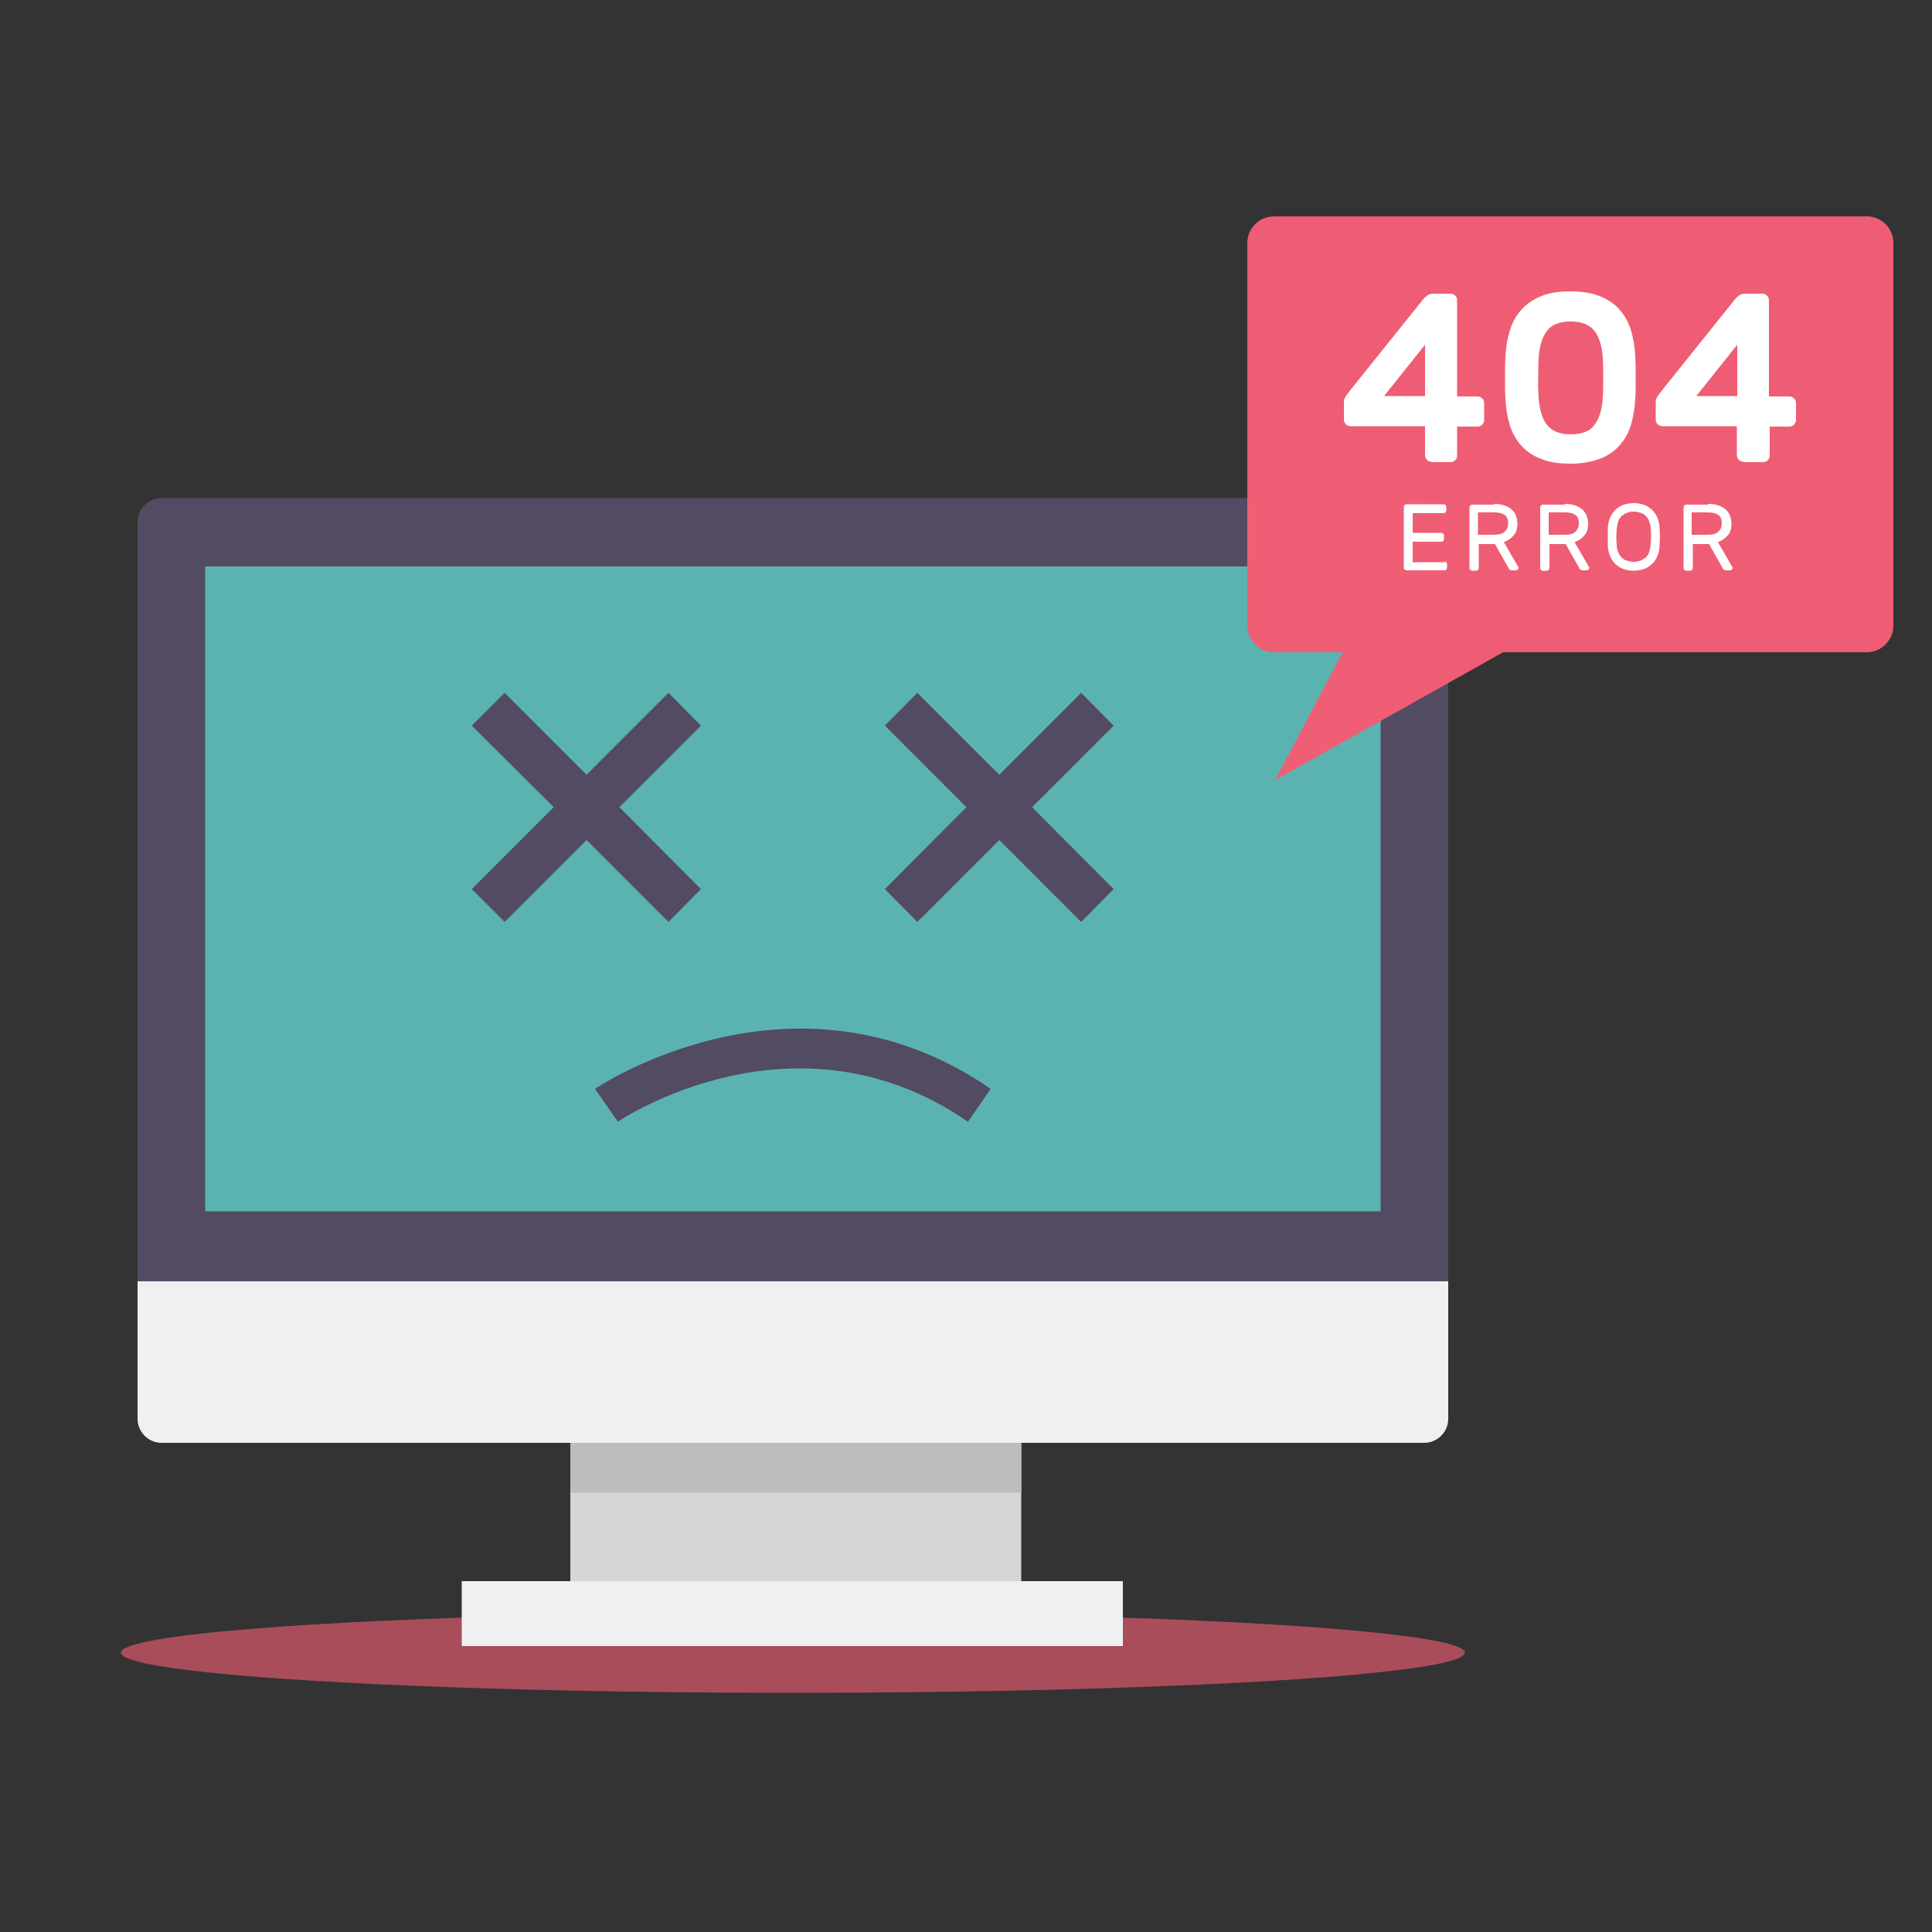 <?xml version="1.0" encoding="utf-8"?>
<!-- Generator: Adobe Illustrator 23.0.0, SVG Export Plug-In . SVG Version: 6.00 Build 0)  -->
<svg version="1.1" id="Layer_1" xmlns="http://www.w3.org/2000/svg" xmlns:xlink="http://www.w3.org/1999/xlink" x="0px" y="0px"
	 viewBox="0 0 500 500" style="enable-background:new 0 0 500 500;" xml:space="preserve">
<rect x="0" y="0" width="500" height="500" fill="#333333" stroke="none"/>
<style type="text/css">
	.st0{opacity:0.62;fill:#F15E75;}
	.st1{fill:#F0F0F0;}
	.st2{fill:#534B62;}
	.st3{fill:#D6D6D6;}
	.st4{fill:#BDBDBD;}
	.st5{fill:#5AB3B1;}
	.st6{opacity:0.99;fill:#F15E75;}
	.st7{fill:#FFFFFF;}
</style>
<g>
	<ellipse class="st0" cx="205.2" cy="427.7" rx="173.9" ry="10.4"/>
	<g>
		<g>
			<path class="st1" d="M35.6,331.6v35.6c0,3.4,2.8,6.2,6.2,6.2h326.8c3.4,0,6.2-2.8,6.2-6.2v-35.6H35.6z"/>
			<path class="st2" d="M374.8,135.1c0-3.4-2.8-6.2-6.2-6.2H41.8c-3.4,0-6.2,2.8-6.2,6.2v196.5h339.2V135.1z"/>
			<rect x="147.6" y="373.4" class="st3" width="116.7" height="35.8"/>
			<rect x="119.5" y="409.2" class="st1" width="171.1" height="16.8"/>
			<rect x="147.6" y="373.4" class="st4" width="116.7" height="12.9"/>
			<rect x="53.1" y="146.6" class="st5" width="304.2" height="166.9"/>
		</g>
		<g>
			<polygon class="st2" points="173,179.3 151.8,200.5 130.6,179.3 122.1,187.8 143.3,208.9 122.1,230.1 130.6,238.6 151.8,217.4 
				173,238.6 181.4,230.1 160.3,208.9 181.4,187.8 			"/>
			<polygon class="st2" points="288.2,187.8 279.8,179.3 258.6,200.5 237.4,179.3 229,187.8 250.1,208.9 229,230.1 237.4,238.6 
				258.6,217.4 279.8,238.6 288.2,230.1 267.1,208.9 			"/>
		</g>
		<g>
			<path class="st2" d="M250.5,290.3c-44.8-30.9-90.2-0.3-90.6,0l-5.9-8.5c0.5-0.4,51.8-34.9,102.4,0L250.5,290.3z"/>
		</g>
	</g>
	<g>
		<path class="st6" d="M483.1,56H329.7c-3.8,0-6.9,3.1-6.9,6.9v99c0,3.8,3.1,6.9,6.9,6.9h17.8L330,201.9l59-33.1h94.1
			c3.8,0,6.9-3.1,6.9-6.9v-99C490,59,486.9,56,483.1,56z"/>
		<g>
			<g>
				<path class="st7" d="M370.5,119.5c-0.5,0-0.9-0.2-1.2-0.5c-0.3-0.3-0.5-0.7-0.5-1.2v-7.5h-19.3c-0.5,0-0.9-0.2-1.2-0.5
					c-0.3-0.3-0.5-0.7-0.5-1.2v-4.4c0-0.6,0.1-1.1,0.4-1.5c0.3-0.4,0.6-0.9,1-1.4l19-23.7c0.8-1,1.7-1.6,2.5-1.6h4.7
					c0.5,0,0.8,0.2,1.2,0.5c0.3,0.3,0.5,0.7,0.5,1.2v24.9h5.3c0.5,0,0.8,0.2,1.2,0.5c0.3,0.3,0.5,0.7,0.5,1.2v4.4
					c0,0.5-0.2,0.8-0.5,1.2c-0.3,0.3-0.7,0.5-1.2,0.5h-5.3v7.5c0,0.5-0.2,0.9-0.5,1.2c-0.3,0.3-0.7,0.5-1.2,0.5H370.5z M368.8,102.5
					V89.2l-10.6,13.3H368.8z"/>
				<path class="st7" d="M423.2,92.2c0,0.8,0.1,1.7,0.1,2.6c0,1,0,1.9,0,2.9c0,1,0,2,0,2.9c0,1,0,1.8-0.1,2.6
					c-0.1,2.4-0.5,4.6-1.1,6.7c-0.6,2.1-1.6,3.8-2.9,5.3c-1.3,1.5-3,2.7-5.1,3.5c-2.1,0.8-4.7,1.3-7.7,1.3c-3.1,0-5.6-0.4-7.7-1.3
					c-2.1-0.8-3.8-2-5.1-3.5c-1.3-1.5-2.3-3.3-2.9-5.3c-0.6-2.1-1-4.3-1.1-6.7c-0.1-1.6-0.1-3.4-0.1-5.4c0-2,0-3.8,0.1-5.4
					c0.1-2.4,0.5-4.7,1.1-6.7c0.6-2.1,1.6-3.9,2.9-5.4c1.3-1.5,3-2.7,5.1-3.6c2.1-0.9,4.6-1.3,7.7-1.3c3,0,5.6,0.4,7.7,1.3
					c2.1,0.8,3.8,2,5.1,3.5c1.3,1.5,2.3,3.3,2.9,5.3C422.7,87.6,423.1,89.8,423.2,92.2z M398.2,103c0.2,3,0.9,5.3,2.1,6.9
					c1.2,1.6,3.3,2.5,6.2,2.5c2.9,0,5-0.8,6.2-2.5c1.2-1.6,1.9-3.9,2.1-6.9c0.1-1.6,0.1-3.3,0.1-5.2c0-1.9,0-3.6-0.1-5.2
					c-0.2-3-0.9-5.3-2.1-6.9c-1.2-1.6-3.3-2.5-6.2-2.5c-2.9,0-5,0.8-6.2,2.5c-1.2,1.6-1.9,3.9-2.1,6.9c-0.1,1.6-0.1,3.3-0.1,5.2
					C398,99.6,398.1,101.4,398.2,103z"/>
				<path class="st7" d="M451.2,119.5c-0.5,0-0.8-0.2-1.2-0.5c-0.3-0.3-0.5-0.7-0.5-1.2v-7.5h-19.3c-0.5,0-0.8-0.2-1.2-0.5
					c-0.3-0.3-0.5-0.7-0.5-1.2v-4.4c0-0.6,0.1-1.1,0.4-1.5c0.3-0.4,0.6-0.9,1-1.4l19-23.7c0.8-1,1.7-1.6,2.5-1.6h4.7
					c0.5,0,0.9,0.2,1.2,0.5c0.3,0.3,0.5,0.7,0.5,1.2v24.9h5.3c0.5,0,0.8,0.2,1.2,0.5c0.3,0.3,0.5,0.7,0.5,1.2v4.4
					c0,0.5-0.2,0.8-0.5,1.2c-0.3,0.3-0.7,0.5-1.2,0.5H458v7.5c0,0.5-0.2,0.9-0.5,1.2c-0.3,0.3-0.7,0.5-1.2,0.5H451.2z M449.6,102.5
					V89.2l-10.6,13.3H449.6z"/>
			</g>
			<g>
				<path class="st7" d="M373.8,145.3c0.2,0,0.3,0.1,0.5,0.2c0.1,0.1,0.2,0.3,0.2,0.5v0.9c0,0.2-0.1,0.3-0.2,0.5
					c-0.1,0.1-0.3,0.2-0.5,0.2H364c-0.2,0-0.3-0.1-0.5-0.2c-0.1-0.1-0.2-0.3-0.2-0.5v-15.7c0-0.2,0.1-0.3,0.2-0.5
					c0.1-0.1,0.3-0.2,0.5-0.2h9.6c0.2,0,0.3,0.1,0.5,0.2c0.1,0.1,0.2,0.3,0.2,0.5v0.9c0,0.2-0.1,0.3-0.2,0.5
					c-0.1,0.1-0.3,0.2-0.5,0.2h-8v5.1h7.4c0.2,0,0.3,0.1,0.5,0.2c0.1,0.1,0.2,0.3,0.2,0.5v0.9c0,0.2-0.1,0.3-0.2,0.5
					c-0.1,0.1-0.3,0.2-0.5,0.2h-7.4v5.3H373.8z"/>
				<path class="st7" d="M386.7,130.4c0.8,0,1.5,0.1,2.3,0.3c0.7,0.2,1.3,0.5,1.9,0.9c0.5,0.4,1,0.9,1.3,1.6
					c0.3,0.6,0.5,1.4,0.5,2.3c0,1.3-0.3,2.4-1,3.1c-0.7,0.8-1.5,1.3-2.5,1.7l3.7,6.4c0.1,0.1,0.1,0.2,0.1,0.3c0,0.1-0.1,0.3-0.2,0.4
					c-0.1,0.1-0.2,0.2-0.4,0.2h-1c-0.3,0-0.6-0.1-0.7-0.2c-0.2-0.2-0.3-0.3-0.3-0.4l-3.5-6.2h-4.2v6.2c0,0.2-0.1,0.3-0.2,0.5
					c-0.1,0.1-0.3,0.2-0.5,0.2h-1c-0.2,0-0.3-0.1-0.5-0.2c-0.1-0.1-0.2-0.3-0.2-0.5v-15.7c0-0.2,0.1-0.3,0.2-0.5
					c0.1-0.1,0.3-0.2,0.5-0.2H386.7z M382.5,138.4h4.1c1.2,0,2.1-0.2,2.7-0.7c0.6-0.5,1-1.2,1-2.3c0-1-0.3-1.8-1-2.2
					c-0.6-0.4-1.5-0.6-2.7-0.6h-4.1V138.4z"/>
				<path class="st7" d="M405,130.4c0.8,0,1.5,0.1,2.3,0.3c0.7,0.2,1.3,0.5,1.9,0.9c0.5,0.4,1,0.9,1.3,1.6c0.3,0.6,0.5,1.4,0.5,2.3
					c0,1.3-0.3,2.4-1,3.1c-0.7,0.8-1.5,1.3-2.5,1.7l3.7,6.4c0.1,0.1,0.1,0.2,0.1,0.3c0,0.1-0.1,0.3-0.2,0.4
					c-0.1,0.1-0.2,0.2-0.4,0.2h-1c-0.3,0-0.6-0.1-0.7-0.2c-0.2-0.2-0.3-0.3-0.3-0.4l-3.5-6.2h-4.2v6.2c0,0.2-0.1,0.3-0.2,0.5
					c-0.1,0.1-0.3,0.2-0.5,0.2h-1c-0.2,0-0.3-0.1-0.5-0.2c-0.1-0.1-0.2-0.3-0.2-0.5v-15.7c0-0.2,0.1-0.3,0.2-0.5
					c0.1-0.1,0.3-0.2,0.5-0.2H405z M400.8,138.4h4.1c1.2,0,2.1-0.2,2.7-0.7c0.6-0.5,1-1.2,1-2.3c0-1-0.3-1.8-1-2.2
					c-0.6-0.4-1.5-0.6-2.7-0.6h-4.1V138.4z"/>
				<path class="st7" d="M416.1,136.8c0-0.9,0.2-1.8,0.5-2.6c0.3-0.8,0.7-1.5,1.3-2.1c0.6-0.6,1.3-1.1,2.1-1.4
					c0.8-0.3,1.8-0.5,2.8-0.5c1.1,0,2,0.2,2.8,0.5c0.8,0.3,1.5,0.8,2.1,1.4c0.6,0.6,1,1.3,1.3,2.1c0.3,0.8,0.5,1.7,0.5,2.6
					c0.1,1.4,0.1,2.9,0,4.3c0,0.9-0.2,1.8-0.5,2.6c-0.3,0.8-0.7,1.5-1.3,2.1c-0.6,0.6-1.3,1.1-2.1,1.4c-0.8,0.3-1.8,0.5-2.8,0.5
					c-1.1,0-2-0.2-2.8-0.5c-0.8-0.3-1.5-0.8-2.1-1.4c-0.6-0.6-1-1.3-1.3-2.1c-0.3-0.8-0.5-1.7-0.5-2.6
					C416.1,139.7,416.1,138.2,416.1,136.8z M427.2,136.9c0-0.8-0.2-1.4-0.4-2c-0.2-0.6-0.5-1-0.9-1.4c-0.4-0.4-0.8-0.7-1.4-0.8
					c-0.5-0.2-1.1-0.3-1.7-0.3c-0.6,0-1.2,0.1-1.7,0.3c-0.5,0.2-1,0.5-1.4,0.8c-0.4,0.4-0.7,0.8-0.9,1.4c-0.2,0.6-0.3,1.2-0.4,2
					c0,0.7-0.1,1.4-0.1,2s0,1.3,0.1,2c0,0.8,0.1,1.4,0.4,2c0.2,0.6,0.5,1,0.9,1.4c0.4,0.4,0.8,0.7,1.4,0.8c0.5,0.2,1.1,0.3,1.7,0.3
					c0.6,0,1.2-0.1,1.7-0.3c0.5-0.2,1-0.5,1.4-0.8c0.4-0.4,0.7-0.8,0.9-1.4c0.2-0.6,0.3-1.2,0.4-2c0-0.7,0.1-1.4,0.1-2
					S427.3,137.6,427.2,136.9z"/>
				<path class="st7" d="M442.1,130.4c0.8,0,1.5,0.1,2.3,0.3c0.7,0.2,1.3,0.5,1.9,0.9c0.5,0.4,1,0.9,1.3,1.6
					c0.3,0.6,0.5,1.4,0.5,2.3c0,1.3-0.3,2.4-1,3.1c-0.7,0.8-1.5,1.3-2.5,1.7l3.7,6.4c0.1,0.1,0.1,0.2,0.1,0.3c0,0.1-0.1,0.3-0.2,0.4
					c-0.1,0.1-0.2,0.2-0.4,0.2h-1c-0.3,0-0.6-0.1-0.7-0.2c-0.2-0.2-0.3-0.3-0.3-0.4l-3.5-6.2h-4.2v6.2c0,0.2-0.1,0.3-0.2,0.5
					c-0.1,0.1-0.3,0.2-0.5,0.2h-1c-0.2,0-0.3-0.1-0.5-0.2c-0.1-0.1-0.2-0.3-0.2-0.5v-15.7c0-0.2,0.1-0.3,0.2-0.5
					c0.1-0.1,0.3-0.2,0.5-0.2H442.1z M437.8,138.4h4.1c1.2,0,2.1-0.2,2.7-0.7c0.6-0.5,1-1.2,1-2.3c0-1-0.3-1.8-1-2.2
					c-0.6-0.4-1.5-0.6-2.7-0.6h-4.1V138.4z"/>
			</g>
		</g>
	</g>
</g>
</svg>
